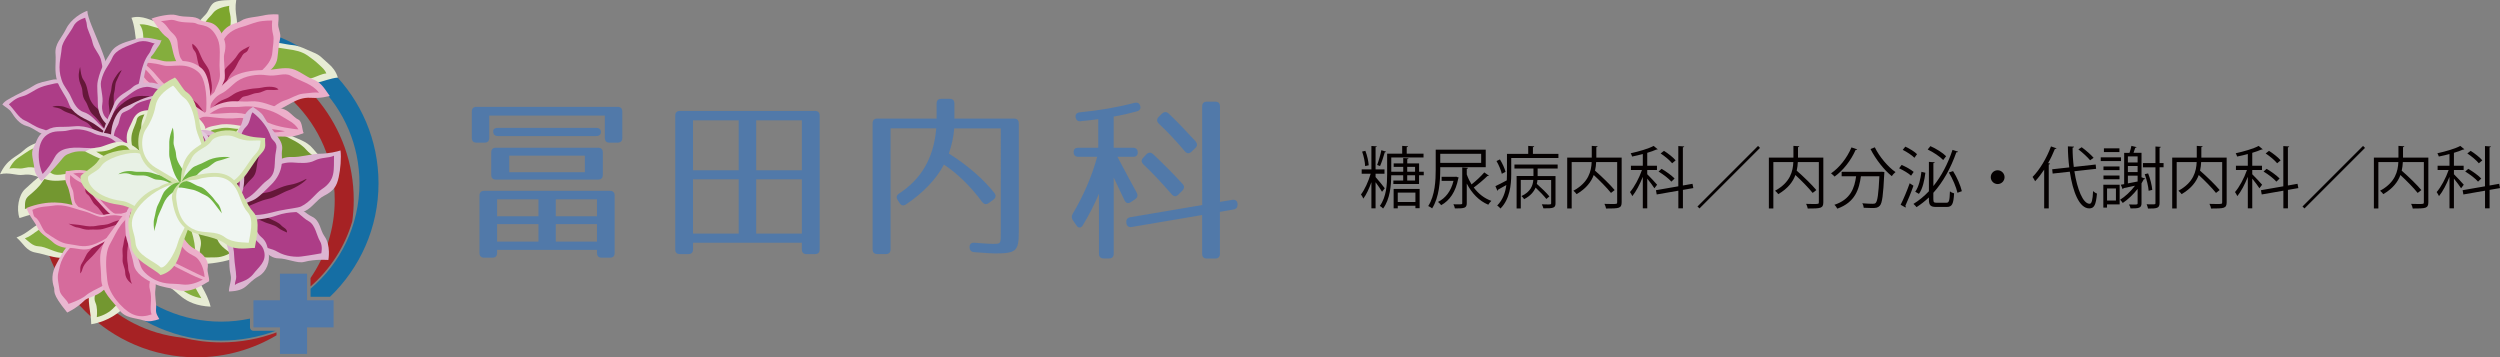 <?xml version="1.0" encoding="UTF-8"?><svg id="_レイヤー_2" xmlns="http://www.w3.org/2000/svg" viewBox="0 0 557.84 79.74"><rect x="0" y="0" width="557.84" height="79.74" fill="#808080" stroke="none"/><defs><style>.cls-1{fill:#ad3d87;}.cls-2{fill:#7da62d;}.cls-3{fill:#739730;}.cls-4{fill:#f0f6f2;}.cls-5{fill:#5179a9;}.cls-6{fill:#a62224;}.cls-7{fill:#040000;}.cls-8{fill:#d66b9c;}.cls-9{fill:#70b340;}.cls-10{fill:#a01e53;}.cls-11{fill:#ecafca;}.cls-12{fill:#84ae3d;}.cls-13{fill:#e2c9dc;}.cls-14{fill:#e9b7d0;}.cls-15{fill:#d2e1ac;}.cls-16{fill:#651739;}.cls-17{fill:#dcb5d1;}.cls-18{fill:#156ea4;}.cls-19{fill:#e8f1e5;}.cls-20{fill:#e7ecd4;}</style></defs><g id="_レイヤー_1-2"><g><g><path class="cls-7" d="M306.94,39.51c.5,.54,1.77,2.1,2.05,2.5l-.61,.79c-.25-.46-.9-1.42-1.44-2.14v5.82h-.93v-5.83c-.51,1.44-1.15,2.82-1.81,3.67-.1-.29-.34-.71-.52-.93,.83-1.04,1.68-2.94,2.17-4.63h-2.01v-.96h2.17v-5.23l1.21,.09c-.01,.09-.09,.17-.28,.19v4.95h1.99v.96h-1.99v.75Zm-2.28-5.86c.4,1.02,.7,2.35,.75,3.23l-.8,.18c-.03-.87-.3-2.2-.67-3.24l.72-.17Zm4.63,.19c-.04,.09-.14,.14-.3,.15-.24,.88-.69,2.25-1.05,3.06-.14-.06-.51-.19-.65-.24,.33-.85,.75-2.31,.94-3.3l1.05,.33Zm7.35,4.48h1.05v.79h-1.05v1.95h-5.73v-.78h2.19v-1.17h-2.67c-.01,2.28-.27,5.34-1.81,7.42-.15-.17-.52-.48-.73-.58,1.48-2.02,1.63-4.89,1.63-7.06v-4.6h3.36v-1.74l1.31,.09c-.02,.1-.09,.18-.3,.21v1.44h3.75v.84h-7.2v3.19h2.67v-1.08h-2.13v-.78h2.13v-1.2l1.19,.07c-.02,.1-.09,.18-.29,.2v.93h2.64v1.86Zm-5.67,8.17v-4.33h5.8v4.29h-.94v-.54h-3.94v.58h-.92Zm4.86-3.51h-3.94v2.1h3.94v-2.1Zm-1.83-5.74v1.08h1.75v-1.08h-1.75Zm1.75,3.04v-1.17h-1.75v1.17h1.75Z"/><path class="cls-7" d="M321.37,37.29v.51c0,2.56-.23,6.22-1.81,8.7-.18-.17-.63-.42-.87-.52,1.53-2.38,1.67-5.75,1.67-8.17v-4.42h11.16v3.92h-10.14Zm3.55,2.13l.58,.21c-.02,.08-.06,.12-.1,.17-.58,3.04-1.94,4.95-3.82,5.98-.15-.21-.5-.57-.71-.72,1.65-.83,2.88-2.34,3.46-4.7h-2.65v-.91h3.07l.17-.03Zm5.58-5.1h-9.13v2.02h9.13v-2.02Zm-3.21,4.6c.27,.78,.63,1.53,1.06,2.23,.99-.76,2.15-1.86,2.85-2.68l1.02,.72c-.04,.08-.18,.1-.33,.09-.78,.77-2.04,1.83-3.04,2.56,1.02,1.37,2.35,2.43,3.93,2.98-.22,.21-.54,.58-.69,.86-2.07-.86-3.7-2.58-4.8-4.72v4.36c0,1.12-.51,1.19-2.65,1.19-.04-.25-.18-.66-.33-.93,.33,.02,.66,.02,.93,.02,1.02,0,1.04-.02,1.04-.27v-7.95l1.3,.08c-.02,.1-.09,.19-.29,.21v1.26Z"/><path class="cls-7" d="M342.04,34.34h5.7v.92h-10.53v3.61c0,2.35-.3,5.56-2.4,7.66-.14-.2-.52-.54-.73-.67,1.29-1.3,1.83-2.97,2.04-4.58-.7,.39-1.36,.78-1.84,1.04,0,.12-.08,.21-.15,.25l-.45-1.04c.67-.3,1.59-.78,2.54-1.29,.03-.48,.04-.94,.04-1.39v-4.52h4.74v-1.77l1.35,.09c-.02,.1-.1,.18-.3,.21v1.47Zm-7.35,1.23c.54,.87,1.08,2.04,1.25,2.77l-.83,.44c-.17-.75-.66-1.95-1.19-2.85l.77-.36Zm3.24,2.04v-.9h9.64v.9h-4.47v1.67h3.99v6.07c0,1.02-.4,1.17-2.7,1.14-.06-.25-.21-.65-.36-.9,.51,.02,.98,.03,1.3,.03,.72,0,.79,0,.79-.27v-5.19h-3.06c-.02,.28-.06,.57-.14,.87,.99,.87,2.21,2.05,2.81,2.8l-.68,.57c-.51-.66-1.48-1.68-2.4-2.54-.4,.93-1.15,1.86-2.56,2.58-.12-.21-.39-.53-.6-.69,2.05-.93,2.55-2.37,2.65-3.6h-2.8v6.36h-.93v-7.24h3.76v-1.67h-4.26Z"/><path class="cls-7" d="M361.85,35.18v9.96c0,.7-.17,1.03-.67,1.21-.51,.17-1.44,.18-2.81,.18-.04-.3-.21-.75-.36-1.04,.55,.02,1.09,.03,1.53,.03,1.25,0,1.31,0,1.31-.39v-8.97h-4.69c-.03,.61-.1,1.26-.25,1.92,1.56,1.36,3.43,3.18,4.38,4.33l-.82,.64c-.83-1.04-2.4-2.67-3.85-4-.55,1.51-1.67,3.01-3.82,4.27-.15-.22-.48-.58-.72-.76,3.42-1.84,3.99-4.38,4.08-6.4h-4.46v10.36h-1v-11.35h5.48v-2.62l1.32,.09c-.02,.1-.09,.18-.3,.21v2.32h5.68Z"/><path class="cls-7" d="M367.55,38.87c.47,.44,1.91,1.98,2.21,2.35l-.6,.79c-.27-.46-1.03-1.44-1.6-2.15v6.63h-.99v-7.03c-.65,1.65-1.52,3.31-2.34,4.3-.12-.27-.36-.67-.52-.9,.96-1.09,2.05-3.12,2.67-4.92h-2.46v-.96h2.65v-2.61c-.78,.21-1.6,.41-2.38,.56-.05-.19-.2-.52-.32-.73,1.85-.41,3.98-1.02,5.12-1.64l.9,.75c-.06,.06-.08,.06-.29,.06-.54,.25-1.26,.5-2.04,.73v2.88h2.17v.96h-2.17v.92Zm10.29,3.1l-2.32,.4v4.12h-1.02v-3.94l-4.83,.84-.17-.95,4.99-.87v-8.98l1.32,.09c-.01,.1-.1,.18-.3,.21v8.5l2.15-.38,.18,.95Zm-7.09-4.3c1.04,.6,2.29,1.5,2.91,2.17l-.72,.69c-.58-.69-1.81-1.62-2.86-2.25l.67-.61Zm.53-4.02c.93,.58,2.07,1.47,2.61,2.13l-.78,.65c-.51-.65-1.62-1.57-2.56-2.19l.74-.58Z"/><path class="cls-7" d="M378.77,46.07l13.51-13.51,.44,.44-13.51,13.51-.44-.43Z"/><path class="cls-7" d="M406.85,35.18v9.96c0,.7-.17,1.03-.67,1.21-.51,.17-1.44,.18-2.81,.18-.04-.3-.21-.75-.36-1.04,.55,.02,1.09,.03,1.53,.03,1.25,0,1.31,0,1.31-.39v-8.97h-4.69c-.03,.61-.1,1.26-.25,1.92,1.56,1.36,3.43,3.18,4.38,4.33l-.82,.64c-.83-1.04-2.4-2.67-3.85-4-.55,1.51-1.67,3.01-3.82,4.27-.15-.22-.48-.58-.72-.76,3.42-1.84,3.99-4.38,4.08-6.4h-4.46v10.36h-1v-11.35h5.48v-2.62l1.32,.09c-.02,.1-.09,.18-.3,.21v2.32h5.68Z"/><path class="cls-7" d="M414.41,33.33c-.06,.1-.16,.15-.36,.13-1.05,2.37-2.79,4.59-4.69,5.94-.18-.19-.54-.54-.79-.72,1.86-1.26,3.58-3.44,4.56-5.79l1.29,.44Zm5.25,5.01l.24-.02,.57,.06c0,.1-.02,.24-.02,.36-.24,4.84-.46,6.58-.99,7.15-.42,.48-.87,.53-1.79,.53-.51,0-1.15-.02-1.8-.06-.02-.3-.15-.72-.33-1,1.02,.09,2,.11,2.35,.11,.31,0,.5-.03,.65-.2,.39-.39,.63-1.95,.82-5.94h-4.12c-.41,2.88-1.25,5.79-5.27,7.23-.13-.25-.4-.65-.65-.86,3.63-1.21,4.48-3.73,4.85-6.37h-3.23v-.99h8.7Zm-1.32-5.47c.99,2.07,2.95,4.39,4.62,5.53-.27,.21-.65,.61-.84,.9-1.68-1.33-3.61-3.79-4.74-6.04l.96-.39Z"/><path class="cls-7" d="M424.31,36.8c.94,.39,2.11,1.05,2.7,1.56l-.58,.84c-.55-.52-1.71-1.21-2.67-1.65l.56-.75Zm-.21,8.89c.6-1.16,1.42-3.1,2.02-4.8l.84,.55c-.54,1.56-1.29,3.36-1.81,4.49,.08,.09,.09,.17,.09,.24,0,.06-.02,.11-.03,.15l-1.11-.63Zm1.04-12.97c.93,.42,2.08,1.12,2.62,1.68-.31,.42-.45,.62-.58,.81-.54-.56-1.68-1.31-2.61-1.77l.57-.72Zm6.27,11.79c0,.61,.12,.73,.75,.73h2.15c.61,0,.72-.45,.79-2.54,.24,.2,.65,.38,.93,.44-.13,2.35-.42,3.04-1.65,3.04h-2.32c-1.29,0-1.65-.36-1.65-1.68v-.45c-.85,.81-1.77,1.53-2.76,2.17-.15-.21-.47-.53-.69-.72,1.26-.78,2.41-1.73,3.45-2.83v-6.55l1.3,.09c-.01,.1-.09,.18-.3,.21v5.1c1.81-2.25,3.24-4.99,4.27-8.08l1.23,.4c-.04,.11-.17,.17-.38,.15-1.25,3.52-2.92,6.58-5.13,9.03v1.49Zm-1.79-5.96c-.19,1.6-.58,3.55-1.44,4.71l-.82-.48c.79-1.08,1.2-2.89,1.38-4.44l.88,.21Zm1.12-5.94c1.27,.55,2.79,1.5,3.51,2.25l-.65,.85c-.71-.76-2.19-1.75-3.46-2.35l.6-.75Zm6.04,10.41c-.27-1.23-1.06-3.12-1.92-4.53l.94-.31c.89,1.4,1.68,3.24,1.96,4.48l-.99,.36Z"/><path class="cls-7" d="M447.29,39.53c0,.85-.69,1.54-1.54,1.54s-1.54-.69-1.54-1.54,.69-1.54,1.54-1.54,1.54,.72,1.54,1.54Z"/><path class="cls-7" d="M456.13,37.85c-.65,.98-1.32,1.86-2.02,2.59-.12-.25-.39-.72-.57-.96,1.56-1.56,3.15-4.19,4.11-6.81l1.23,.42c-.06,.13-.2,.16-.35,.13-.44,1.08-.94,2.15-1.52,3.17l.44,.12c-.03,.1-.1,.18-.3,.2v9.79h-1.02v-8.65Zm11.59-.18l-4.85,.54c.63,4.02,1.91,7.24,3.39,7.26,.48,0,.69-.83,.78-2.83,.23,.21,.58,.46,.87,.55-.23,2.56-.62,3.31-1.73,3.31-2.2-.01-3.66-3.67-4.33-8.19l-3.83,.42-.1-.96,3.81-.42c-.2-1.53-.3-3.12-.31-4.69l1.36,.06c0,.13-.1,.21-.31,.24,0,1.44,.09,2.9,.27,4.29l4.88-.54,.1,.96Zm-3.21-4.81c.94,.69,2.08,1.68,2.65,2.35l-.78,.55c-.54-.66-1.67-1.71-2.62-2.43l.75-.48Z"/><path class="cls-7" d="M473.27,35.1v.84h-4.52v-.84h4.52Zm-.3,6.12v4.39h-2.82v.72h-.82v-5.11h3.64Zm-.03-4.08v.82h-3.58v-.82h3.58Zm-3.58,2.86v-.83h3.58v.83h-3.58Zm3.56-6.9v.83h-3.46v-.83h3.46Zm-.78,8.95h-1.98v2.7h1.98v-2.7Zm5.71-7.95v5.46l.85,.31c-.04,.09-.17,.15-.33,.12-.17,.31-.33,.61-.52,.92v4.44c0,1.07-.57,1.16-2.44,1.16-.06-.25-.21-.65-.35-.89,.39,.02,.75,.02,1.04,.02,.79,0,.88,0,.88-.29v-3.2c-.97,1.25-2.13,2.34-3.31,3.14-.13-.2-.42-.54-.6-.72,1.19-.75,2.37-1.86,3.33-3.13-.99,.21-1.92,.42-2.56,.54-.01,.11-.09,.2-.19,.23l-.42-.99,.75-.13v-6.98h1.19c.18-.49,.34-1.12,.43-1.56l1.16,.28c-.04,.09-.14,.14-.31,.15-.09,.31-.23,.73-.38,1.12h1.8Zm-.87,.8h-2.17v1.35h2.17v-1.35Zm0,3.49v-1.35h-2.17v1.35h2.17Zm-2.17,.81v1.72c.67-.13,1.42-.27,2.17-.42v-1.3h-2.17Zm7.96-2.83v.96h-.89v7.95c0,1.2-.6,1.26-2.58,1.26-.04-.25-.18-.67-.31-.96,.39,.02,.75,.02,1.05,.02,.88,0,.92,0,.92-.3v-7.96h-2.79v-.96h2.79v-3.69l1.21,.08c-.02,.1-.09,.18-.29,.19v3.42h.89Zm-3.45,2.31c.48,1.17,.84,2.68,.93,3.69-.09,.02-.19,.05-.81,.2-.07-1-.44-2.53-.87-3.7l.75-.18Z"/><path class="cls-7" d="M496.85,35.18v9.96c0,.7-.17,1.03-.67,1.21-.51,.17-1.44,.18-2.81,.18-.04-.3-.21-.75-.36-1.04,.55,.02,1.09,.03,1.53,.03,1.25,0,1.31,0,1.31-.39v-8.97h-4.69c-.03,.61-.1,1.26-.25,1.92,1.56,1.36,3.43,3.18,4.38,4.33l-.82,.64c-.83-1.04-2.4-2.67-3.85-4-.55,1.51-1.67,3.01-3.82,4.27-.15-.22-.48-.58-.72-.76,3.42-1.84,3.99-4.38,4.08-6.4h-4.46v10.36h-1v-11.35h5.48v-2.62l1.32,.09c-.02,.1-.09,.18-.3,.21v2.32h5.68Z"/><path class="cls-7" d="M502.55,38.87c.47,.44,1.91,1.98,2.21,2.35l-.6,.79c-.27-.46-1.03-1.44-1.6-2.15v6.63h-.99v-7.03c-.65,1.65-1.52,3.31-2.34,4.3-.12-.27-.36-.67-.52-.9,.96-1.09,2.05-3.12,2.67-4.92h-2.46v-.96h2.65v-2.61c-.78,.21-1.6,.41-2.38,.56-.05-.19-.2-.52-.32-.73,1.85-.41,3.98-1.02,5.12-1.64l.9,.75c-.06,.06-.08,.06-.29,.06-.54,.25-1.26,.5-2.04,.73v2.88h2.17v.96h-2.17v.92Zm10.29,3.1l-2.32,.4v4.12h-1.02v-3.94l-4.83,.84-.17-.95,4.99-.87v-8.98l1.32,.09c-.01,.1-.1,.18-.3,.21v8.5l2.15-.38,.18,.95Zm-7.09-4.3c1.04,.6,2.29,1.5,2.91,2.17l-.72,.69c-.58-.69-1.81-1.62-2.86-2.25l.67-.61Zm.53-4.02c.93,.58,2.07,1.47,2.61,2.13l-.78,.65c-.51-.65-1.62-1.57-2.56-2.19l.74-.58Z"/><path class="cls-7" d="M513.77,46.07l13.51-13.51,.44,.44-13.51,13.51-.44-.43Z"/><path class="cls-7" d="M541.85,35.18v9.96c0,.7-.17,1.03-.67,1.21-.51,.17-1.44,.18-2.81,.18-.04-.3-.21-.75-.36-1.04,.55,.02,1.09,.03,1.53,.03,1.25,0,1.31,0,1.31-.39v-8.97h-4.69c-.03,.61-.1,1.26-.25,1.92,1.56,1.36,3.43,3.18,4.38,4.33l-.82,.64c-.83-1.04-2.4-2.67-3.85-4-.55,1.51-1.67,3.01-3.82,4.27-.15-.22-.48-.58-.72-.76,3.42-1.84,3.99-4.38,4.08-6.4h-4.46v10.36h-1v-11.35h5.48v-2.62l1.32,.09c-.02,.1-.09,.18-.3,.21v2.32h5.68Z"/><path class="cls-7" d="M547.55,38.87c.47,.44,1.91,1.98,2.21,2.35l-.6,.79c-.27-.46-1.03-1.44-1.6-2.15v6.63h-.99v-7.03c-.65,1.65-1.52,3.31-2.34,4.3-.12-.27-.36-.67-.52-.9,.96-1.09,2.05-3.12,2.67-4.92h-2.46v-.96h2.65v-2.61c-.78,.21-1.6,.41-2.38,.56-.05-.19-.2-.52-.32-.73,1.85-.41,3.98-1.02,5.12-1.64l.9,.75c-.06,.06-.08,.06-.29,.06-.54,.25-1.26,.5-2.04,.73v2.88h2.17v.96h-2.17v.92Zm10.29,3.1l-2.32,.4v4.12h-1.02v-3.94l-4.83,.84-.17-.95,4.99-.87v-8.98l1.32,.09c-.01,.1-.1,.18-.3,.21v8.5l2.15-.38,.18,.95Zm-7.09-4.3c1.04,.6,2.29,1.5,2.91,2.17l-.72,.69c-.58-.69-1.81-1.62-2.86-2.25l.67-.61Zm.53-4.02c.93,.58,2.07,1.47,2.61,2.13l-.78,.65c-.51-.65-1.62-1.57-2.56-2.19l.74-.58Z"/></g><g><g><polygon class="cls-5" points="74.44 67 68.52 67 68.52 61.07 62.47 61.07 62.47 67 56.55 67 56.55 73.05 62.47 73.05 62.47 78.97 68.52 78.97 68.52 73.05 74.44 73.05 74.44 67"/><path class="cls-18" d="M56.55,73.82c-.43,0-.77-.35-.77-.77v-1.96c-2.08,.44-4.24,.68-6.45,.68-17.03,0-30.88-13.85-30.88-30.88s13.85-30.88,30.88-30.88,30.88,13.85,30.88,30.88c0,9.42-4.24,17.86-10.91,23.53v1.81h4.33c6.67-6.4,10.83-15.39,10.83-25.34,0-19.37-15.76-35.12-35.12-35.12S14.2,21.52,14.2,40.88s15.76,35.12,35.12,35.12c4.29,0,8.4-.77,12.2-2.19h-4.98Z"/><path class="cls-6" d="M61.7,74.17c-3.85,1.44-8.02,2.23-12.37,2.23-2.96,0-5.83-.37-8.58-1.05-15.59-1.55-27.81-14.74-27.81-30.73,0-2.98,.42-5.85,1.21-8.58,1.14-8.34,5.19-15.76,11.09-21.22-9.93,6.21-16.54,17.24-16.54,29.79,0,19.37,15.76,35.12,35.12,35.12,6.53,0,12.64-1.79,17.88-4.91v-.67Z"/><path class="cls-6" d="M52.33,10.54c-.99-.1-1.99-.15-3.01-.15-6.87,0-13.21,2.28-18.31,6.13,3.9-1.78,8.24-2.78,12.8-2.78,17.03,0,30.88,13.85,30.88,30.88,0,6.46-2,12.46-5.4,17.42v1.87c4.38-3.8,7.66-8.82,9.32-14.53,.21-1.56,.32-3.15,.32-4.76,0-16.43-11.34-30.26-26.6-34.08Z"/></g><g><g><path class="cls-20" d="M44.05,19.72c-.17-1.39-.79-2.55-.6-4.78,.15-1.77-.05-3.44,.2-5.08,.21-1.37-1.16-2.29,.02-4.1,.58-.88,1.6-1.86,2.32-2.66,.6-.67,.94-2.08,1.87-2.57C48.88-.01,51.15,0,52.71,0c-.52,3.11,.61,4.44,0,6.63-.74,2.69-.92,3.76-1.3,4.97-.24,.76-1.03,1.61-1.39,2.4-1.73,3.77-3.31,1.87-5.97,5.72Z"/><path class="cls-2" d="M44.46,18.67c-.32-2.08-.24-3.55,.05-5.23,.23-1.31,.08-2.48,.12-3.59,.05-1.69,.56-2.92,.79-3.82,.44-1.67,1.42-2.17,2.1-3.1s2.08-1.37,3.64-1.64c-.15,.91,.19,1.66,.28,2.47,.3,2.59-.79,3.9-.6,6.39,.11,1.42-1.15,2.63-1.8,3.51-2.19,2.99-2.2,1.56-4.58,5.01Z"/><path class="cls-20" d="M42.06,22.04c-.36-1.74-.69-3.93-.89-5.92-.16-1.68-.93-3.2-1.06-4.15-.32-2.23,0-3.37-1.04-4.21-1.54-1.24-2.1-2.4-3.63-2.72s-3.65-1.77-6.11-1.08c.7,1.71,.9,4.08,1.05,5.57,.1,.97,1.18,1.56,1.94,2.65,.53,.76,.36,2.08,.9,3.19,.46,.95,1.3,1.35,1.89,1.96,1.53,1.61,2.48,2.03,4.27,2.69,.95,.35,1.61,1.04,2.68,2.03Z"/><path class="cls-12" d="M40.57,19.43c-.33-1.46-.44-2.47-.63-5.22-.07-.99-.9-1.67-.9-2.61,0-1.06,.01-2.82-.63-3.3-1.55-1.15-1.41-1.6-3.89-2.25-1.1-.29-1.91-.69-3.37-.62,1.11,1.53,.62,2.9,1.05,4.32,.39,1.3,1.35,2.16,1.44,3.54,.08,1.27,.69,2.09,1.73,2.95,1.23,1.03,2.09,1.92,3.28,2.36,.51,.19,1.12,.68,1.91,.83Z"/><path class="cls-20" d="M75.39,17.31c-.4-1.36-1.24-2.38-1.99-3.01-1.85-1.6-1.9-1.96-3.6-2.65-1.36-.55-3-1.47-4.47-1.58-1.67-.12-3.74-.88-5.34-.45-1.99,.54-3.87,.31-5.69,1.46-1.53,.97-3.01,1.48-4.35,2.72,1.84,.38,3.35,.73,4.29,1.74s2,1.91,3.57,2.12c1.33,.18,2.43,1.24,4.17,1.63,2.55,.57,3.55,.85,4.95-.07,.93-.61,1.83-.33,3.92-.78,.97-.21,3.09-1.02,4.53-1.13Z"/><path class="cls-12" d="M72.82,16.4c-.33-.87-.95-1.33-1.63-1.98s-1.67-1.43-2.51-2c-1.41-.96-2.71-1.21-4.67-1.48-1.85-.25-3.38-.74-5.67-.15-1.15,.3-2.46,.3-3.45,.99-1.29,.9-2.09,.75-3.21,1.78,1.6,.33,2.82,.75,3.63,1.6,.69,.72,1.32,1.61,2.54,1.76,1.63,.21,2.52,1.09,4.3,1.51,1.35,.32,2.24,.6,3.83-.21,.74-.38,2.29-.38,3.63-.8s2.05-.91,3.22-1.04Z"/></g><g><path class="cls-20" d="M27.81,50.9c.16,2.12,1.09,2.68,1.09,6.67,0,1.54,.61,3.87,.32,5.19-.42,1.92,.49,3.81-1.22,5.56-1.32,1.35-3.73,3.38-7.64,4.03-.03-1.44-.27-2.77-.44-4.06-.19-1.38-.16-2.87,.5-4.33,1.07-2.36,.02-3.62,1.11-5.3,.85-1.31,2.24-2.18,2.92-3.33,.62-1.06,1.84-1.93,3.36-4.43Z"/><path class="cls-3" d="M27.53,52.91c.08,1.04,.23,2.23,.23,3.28,0,1.6,.32,2.49,.51,3.85,.33,2.32-.26,3.45-.51,5.7-.17,1.51-1.43,1.89-2.28,2.83-.95,1.06-2.35,1.84-3.88,2.2,.09-.93,.12-2.34-.29-3.21-.56-1.18,.15-2.44,.36-3,1.13-2.87-.38-4.8,1.45-6.66,2.6-2.65,2.24-1.42,4.41-4.99Z"/><path class="cls-20" d="M3.69,53c1.5,1.24,2.08,2.97,4.25,3.36,2.34,.42,4.04,1.25,6.13,1.18,2.57-.08,5.98-.71,7.93-2.36,2.06-1.75,5.52-2.8,7.22-6.4-2.1,.17-4.1,.59-5.4-.21-2.32-1.44-4.05-1.42-7.8-1.18-3.18,.2-3.48,1.34-6.22,2.12-2.28,.65-3.3,2.44-6.1,3.48Z"/><path class="cls-12" d="M5.54,53.18c.85,.7,1.77,1.73,2.99,1.77,1.86,.05,3.77,1.6,6.14,1.57,2.16-.03,4.36-.8,6.47-2.1,2.39-1.48,5.1-2.33,6.61-4.83-4.67,.38-6.09-2.07-11.7-1.71-3.18,.2-3.34,2.08-6.49,3.01-1.49,.44-2.08,1.57-4.03,2.3Z"/></g><g><path class="cls-20" d="M47.14,29.28c1.66-.37,3.33-.89,4.95-1,1.78-.12,3.51,.13,5.2,.11,2.25-.03,4.68,.17,6.92,1.48,1.98,1.16,4.13,1.46,5.66,3.34,.99,1.21,2.11,2.34,3.18,3.3,1.4,1.24,1.75,2.16,2.34,3.37-1.69,.58-2.83-.22-4.52-.04s-3.79-.09-5.64,.07c-2.59,.22-5.01-.48-7.75-1.86-5.11-2.58-3.78-5.72-10.35-8.77Z"/><path class="cls-3" d="M48.63,29.8c1.47-.33,2.52-.61,3.94-.71,1.75-.12,3.14,.26,5.15,.12,1.8-.13,3.92-.01,5.74,1.05,1.21,.7,3.48,1.49,5.01,3.29,.85,.99,2.1,1.38,2.77,2.68s2.14,1.37,2.66,3.05c-4.63-.86-6.56-.02-10.24-.59-1.98-.31-3.55,.08-5.77-1.05-4.57-2.31-3.38-5.12-9.26-7.84Z"/><path class="cls-20" d="M62.9,51.41c-.9-1.16-1.93-2.03-2.76-2.96-1.39-1.55-3.09-2.27-4.5-3.66-1.16-1.14-3.81-1.46-4.83-3.1-.54-.87-.64-2.55-1.03-3.62-.64-1.74-1.14-2.91-1.17-4.23-.06-2.58-1.46-3.29-.86-5.2,1.33,.04,2.76,.68,4.4,.92,2.07,.3,3.41,1.67,5.5,2.62,1.91,.87,3.19,3.05,4.71,4.22,1.09,.84,1.19,2.62,1.71,3.98,.66,1.73,.5,3.47,.68,5.23s-.85,4.21-1.85,5.8Z"/><path class="cls-12" d="M62.68,49.52c-1.71-2.19-3.79-2.71-5.44-5.25-.87-1.34-2.41-1.39-3.68-1.99-2.32-1.1-2.06-1.97-2.62-3.47-1.06-2.88-1.26-4.6-1.58-6.18-.25-1.22-.76-2.03-.73-2.82,2.34,.08,5.18,1.21,7.98,3.03,1.13,.74,2.07,2.01,3.24,2.72,1.33,.82,2.15,2.5,2.89,3.92,.98,1.88,.8,4.42,.85,6.4,.03,1.17-.42,2.38-.9,3.64Z"/></g><g><path class="cls-20" d="M4.34,48.66c4.5-1.47,7.41-1.93,10.25-1.72,1.98,.15,4.03-.17,5.94-1.55,1.2-.87,2.2-2.4,3.18-2.93,3.27-1.75,3.33-3.63,4.86-4.44-4.22-2.64-12.46-4.33-19.04,.79-1.79,1.39-2.12,1.69-3.98,3.42-1.39,1.29-1.93,4.38-1.2,6.42Z"/><path class="cls-3" d="M5.56,46.63c6.83-2.24,9.86,1.2,14.01-1.8,1.48-1.07,1.57-1.93,3.47-2.83,2.2-1.04,3.05-2.98,4.25-3.61-4.47-2.8-15.18-2.18-17.9,2.27-.62,1.02-1.83,2.08-2.78,2.87s-1.07,1.24-1.05,3.1Z"/><path class="cls-20" d="M29.99,34.79c-8.73-4.42-20.57-5.13-24.65-1.28-1.7,1.6-3.76,1.9-5.34,5.37,2.06-.53,3.62,.36,5.21,.13,2.93-.41,4.13,1.49,7.73,1.32,1.4-.07,3.67-.33,5.36-.71,5.59-1.25,4.56-3.49,11.68-4.83Z"/><path class="cls-12" d="M28.41,34.86c-8.26-4.18-16.95-4.94-23.07-.51-1.37,.99-2.17,1.19-3.25,3.27,1.61-.31,1.92,.22,3.45-.16,2.08-.52,3.52,.49,5.27,.85,.87,.18,.62,1.06,3.63,.54,2.11-.36,2.4,.44,4.02,.07,5-1.12,3.58-2.85,9.95-4.06Z"/></g><g><path class="cls-20" d="M35.65,41.34c-3.74,6.43,.99,18.54,10,17.59,2.07-.22,5.9-.55,8.69-2.33-1.35-.95-2.48-1.98-4.04-3.07-.97-.68-1.48-3.09-2.67-4.13-1.09-.96-.62-1.71-1.02-2.29-.91-1.31-2.63-1.36-4.39-1.97-1.49-.52-1.63-.11-6.57-3.81Z"/><path class="cls-3" d="M36.47,42.24c-3.46,5.95,2.27,15.7,10.58,15.2,1.06-.06,2.07,.23,4.39-.98-1.87-1.31-3.08-2.33-3.16-4.17s-2.86-2.88-2.89-4.89c-.01-1-3.17-1.52-4.4-2.09-2.67-1.25-3.01-1.16-4.51-3.06Z"/><path class="cls-20" d="M33.66,39.43c-.57,1.57-.92,3.16-1.46,4.63-1.08,2.9-2.23,5.89-1.61,8.18,.95,3.49,.29,5.08,1.93,7.04,1.31,1.57,1.49,3.38,4.7,4.54,2.55,.92,3.37,4.27,9.77,4.61-.8-3.49-3.09-5.41-2.72-7.37,.26-1.34,.05-4.21,.48-5.99,.51-2.11-1.17-3.67-1.88-5.81s-2.54-3.52-3.96-4.14c-2.73-1.19-4.57-3.1-5.26-5.69Z"/><path class="cls-12" d="M33.81,41.92c-.96,2.62-2.46,6.65-1.9,8.87,.75,2.98,.06,4.13,.9,6.32,.77,1.99,2.1,4.39,4.32,5.27,2.39,.95,4.03,3.56,7.8,4.16-1.37-2.32-2.25-3.61-1.85-5.83,.45-2.51,1-5.05-.44-9.42-.51-1.53-2.2-3.97-3.3-4.81-2.67-2.07-5.46-1.45-5.54-4.55Z"/></g><g><g><path class="cls-11" d="M62.12,3.23s-1.67-.19-3.45,.24c-1.33,.32-3.79,.4-4.81,1.13-1.4,.99-4.19,.3-5.88,6.1-1.4,4.82-2.24,4.21-2.06,6.18s-1.41,6.36-.24,9.88c4.39-4.27,11.48-9.4,13.66-10.49,1.6-.79,2.39-2.12,2.55-3.26,.23-1.66,.24-2.9,.57-4.18,.38-1.46-.55-2.46-.37-3.75,.13-.94,.04-1.84,.04-1.84Z"/><path class="cls-8" d="M60.74,4.59s-1.84-.07-3.37,.32c-1.03,.27-2.45,.86-3.38,1.1-1.89,.48-3.73,1.69-4.27,3.36-.3,.93-.92,.57-1.1,1.8-.67,4.44-2,3.76-1.85,5.52s-1.27,5.69-.22,8.84c3.93-3.82,10.2-8.15,11.76-9.67,1.25-1.23,2.36-2.42,2.47-4.28,.08-1.3,.45-2.73,.15-3.89-.43-1.6-.18-3.09-.18-3.09Z"/><path class="cls-10" d="M55.75,10.3c-.39,.48-.28,1.09-1.01,1.45s-.7,.87-1.19,1.49c-.52,.66-.83,1.81-1.63,2.71-1.19,1.33-1.48,2.94-2.22,4.65-1.66,3.8-3.45,4.69-2.78,2.5,1.12-3.6,2.21-6.76,4.04-8.48,.64-.6,1.55-1.53,2.12-2.47s1.9-1.48,2.68-1.85Z"/></g><g><path class="cls-11" d="M33.79,4.16c1.46-.57,4.38-1.13,5.45-.8,2.28,.71,4.11-.04,5.51,1.13,.98,.81,3.29-.5,5.02,3.65,.5,1.2,.76,2.12,.25,4.01-.23,.85,.4,4.93,.04,5.74-2.69,6.07-3.05,8.9-3.05,8.9,0,0-.89-5.33-2.36-6.84-1.81-1.86-4.62-4-5.73-7.25-.6-1.76-.6-3.63-1.64-4.34-1.61-1.11-2.51-3.14-3.48-4.19Z"/><path class="cls-8" d="M35.9,4.74c1.74-.19,2.32-.49,3.27-.15,1.8,.65,3.96,.25,4.65,.67,.97,.59,3.25-.16,4.8,3.56,.65,1.56,.37,4.07,.36,5.8,0,1.45,.4,2.47-.39,4.16-1.67,3.57-2.03,6.75-2.03,6.75,0,0-.8-4.77-2.11-6.12-1.39-1.42-2.29-4.14-3.97-6.18-.5-.61-.64-2.03-.72-2.46-.25-1.37,.15-2.11-1.38-3.48-.88-.8-1.31-1.99-2.47-2.55Z"/><path class="cls-10" d="M42.94,9.77s.55,.31,1.06,1.03c.44,.63,.72,1.6,1.23,2.56,.39,.72,1.04,1.45,1.38,2.24,.29,.68,.33,1.53,.47,2.21,.35,1.71,.35,3.19-.77,4.3-.5-2.73-1.38-5.64-2.08-8.04-.21-.72-.29-1.55-.49-2.13-.16-.49-.59-.83-.71-1.18-.23-.71-.1-.99-.1-.99Z"/></g><g><path class="cls-11" d="M44.23,29.21c6.27-4.85,14.91-3.91,17.1-4.48,2.75-.71,4.63-3.1,7.95-2.91,2.69,.16,3.48-.32,4.32-.38-1.02-1.34-1.78-3.01-3.7-3.71-1.71-.63-3.08-1.96-4.8-2.38s-3.77,.23-5.63,.26c-2.53,.04-4.92,.22-7.15,1.3-1.63,.8-2.89,2.45-4.38,3.6-2.35,1.81-3.4,5.07-3.7,8.7Z"/><path class="cls-8" d="M45.78,28.48c5.61-4.34,13.19-3.35,14.92-4.41,.54-.33,1.65-1.32,2.96-1.71,1.23-.36,2.59-1.32,3.94-1.46,1.81-.19,2.7-.34,3.59-.22-1.56-2.04-4.18-2.54-6.32-3.78-1.41-.81-3.1,.25-5.37-.11-2.12-.34-4.91,.17-6.54,1.31-1.3,.91-2.11,2.07-3.65,2.82-2.3,1.11-3.24,3.97-3.54,7.57Z"/><path class="cls-10" d="M62.15,19.99c-.47-.73-2.29-.76-3.74-.44-.9,.2-1.65,.12-2.76,.33-.96,.18-1.9,.32-2.94,.8-.76,.35-1.36,1.02-2.61,1.45-1.89,.66-3.2,2.28-4.59,4.53,4.61-4.55,5.12-3.24,7.37-3.84,.4-.11,.97-1.19,1.5-1.27,1.37-.22,2.06-.71,2.8-.77,1.49-.11,1.73-.77,2.8-.72,.79,.04,1.56,.04,2.18-.07Z"/></g><g><path class="cls-11" d="M45.01,15.27c-3.19-2.79-6.51-1.08-8.82-1.71-5.06-1.38-6.56-.16-6.56-.16,2.47,2.24,5.05,4.36,6.56,6.34,.97,1.28,3,3.16,5.7,6.05,2.92,3.12,3.05,6.29,2.7,7.87,2.55-2.87,3.61-15.59,.42-18.39Z"/><path class="cls-8" d="M44.3,16.12c-2.85-2.5-5.83-.97-7.89-1.53-4.52-1.23-5.87-.14-5.87-.14,2.21,2,4.52,3.9,5.86,5.67,.87,1.14,2.68,2.83,5.1,5.41,2.61,2.79,2.73,5.63,2.42,7.04,2.28-2.57,3.23-13.95,.38-16.44Z"/><path class="cls-10" d="M39.06,18.79c.24,.55,.86,1.03,1.35,1.56s.63,1.49,1.09,1.89c1.28,1.11,.72,2.02,1.13,3.05,1.4,3.56,1.62,5.85,1.31,7.27,3.89-3.34,2.47-6.66,.13-9.41-.13-.16-1.53-1.27-1.66-1.42-.57-.62-.5-.99-.99-1.41-.63-.55-1.59-1.46-2.35-1.53Z"/><path class="cls-11" d="M35.47,17.5c-3.51-4.32-4.32-3.53-5.82-4.14,.19,3.73,3.31,6.07,3.64,6.52,1.01,1.43,2.47,3.96,7.39,5.11,2.83,.66,3.04,7.27,2.69,8.85,1.3-1.47,5.59-6.58,1.79-9.07-5.93-3.88-8.2-5.44-9.68-7.27Z"/><path class="cls-8" d="M35.21,18.68c-3.14-3.87-2.68-3.17-4.03-3.72-.16,.35,.82,2.91,2.72,3.83,.54,.26,.51,1.78,2.2,2.56,1.24,.57,2.26,2.13,4.36,3.07,2.38,1.06,2.66,6.93,2.35,8.34,1.16-1.31,4.48-5.37,1.08-7.59-.93-.61-3.29-2.29-4.36-2.63-2.26-.73-3.23-2.51-4.32-3.85Z"/></g><g><path class="cls-11" d="M41.98,32.9c5.24-3.25,10.31-6.21,14.47-5.03,6.08,1.73,7.91,2.57,11.29,1.81-.33-.67-.29-2.58-1.16-2.99-1.23-.58-1.99-2.08-3.7-2.47-2.27-.52-4.48-1.83-7.02-1.6-1.73,.16-3.45-.21-5.08,.09-4.41,.81-7.82,3.89-8.81,10.19Z"/><path class="cls-8" d="M43.35,32.36c4.69-2.9,9.22-5.56,12.95-4.5,5.44,1.55,7.28,1.72,10.3,1.04-.34-.69-1.14-1.48-2.23-2.06-1.33-.71-2.54-1.79-5.04-2.44-1.56-.4-3.25-.82-5.19-.61-2.4,.26-3.93-.2-5.5,.52-2.75,1.26-4.55,3.36-5.28,8.04Z"/><path class="cls-11" d="M42,32.8c5.24-3.25,6.44-4,11.3-3.47,2.9,.32,5.05,1.59,7.73,1.23,2.42-.33,3.67,.45,6.71-.87-.19-.2-.69-.71-1.15-.78-1.82-.26-4.36-.51-6.83-1.56-2.47-1.06-4.79-2.34-8.33-2.17-2.17,.11-3.86,.35-5.76,.1-2.85-.38-4.75,3.12-3.68,7.51Z"/><path class="cls-8" d="M43.35,32.36c4.69-2.9,7.02-5.08,11.19-3.76,5.22,1.66,9.04,.67,9.04,.67,0,0-2.08-.39-3.82-.61-1.95-.25-4.4-2.53-6.32-2.34-4.65,.46-7.28-.69-8.47-.11-1.75,.86-2.69,1.71-1.62,6.14Z"/></g><g><path class="cls-20" d="M42.63,34.25c2.3-2.08,2.45-3.11,3.14-5.11,.41-1.19-1.51-2.72-2.14-3.51-1.16-1.46-2.56-1.41-4.58-1.7-.22,.68,.56,1.13,.87,1.72,.58,1.09,.47,2.41,1.13,3.65,.8,1.52-.11,3.71,1.58,4.96Z"/><path class="cls-3" d="M42.64,33.72c2.77-3.79,2.17-6.17,.52-6.94-1-.46-1.18-1.39-2.1-1.62,.29,3.1,.84,2.4,1.27,4.04,.33,1.28-.04,2.48,.31,4.52Z"/><path class="cls-20" d="M41.27,36.84c-.76-5.7,2.64-5.14,3.92-7.39,.73-1.28,2.4-1.28,3.56-1.57,2.25-.56,5.16,.39,6.5,.33-.44,.53-1.42,1.2-2.38,2.54s-3.02,1.59-3.98,1.82c-1.04,.25-2.98,.96-3.59,1.62-.99,1.06-2,1.95-4.04,2.65Z"/><path class="cls-12" d="M41.98,35.69c0-3.21,2.45-3.59,4.81-6.3,.48-.55,1.35-.52,2-.68,2.02-.5,3.25,.09,4.45,.04-1.58,2.14-3.17,2.41-4.82,2.8-2.72,.65-2.96,1.73-6.43,4.14Z"/></g></g><g><g><path class="cls-17" d="M48,45.73c5.77-2.08,14.17-.21,16.84,.16,2.35,.32,3.36,1.79,4.76,2.44,1.87,.86,1.82,3.05,2.77,4.34,1.52,2.07,.9,5.34,.9,5.34,0,0-2.93-.25-5.43,.44-1.42,.39-3.92-.8-5.62-.79-1.38,0-2.51-.86-3.12-1.7-1.46-2.03-5.22-2.03-6.11-3.57s-10.34-5.6-10.09-7.16"/><path class="cls-1" d="M49.07,46.33c5.16-1.86,12.71-.37,15.07,.14s3.26,2.1,4.69,2.86c1.57,.84,1.8,3.23,2.56,4.46,.69,1.12,.3,2.73,.3,2.73,0,0-2.51,.47-4.5,.72-1.07,.14-3.43,.03-5.25-1.05-1.47-.87-2.46-.6-3.15-1.55-1.31-1.82-4.44-.98-5.24-2.36s-9.25-5.01-9.03-6.41"/><path class="cls-16" d="M64.03,51.87c.12-.83-.84-1.06-1.33-1.63s-1.64-1.03-2.44-1.42c-.86-.42-1.38-.75-2.54-.98-2.15-.43-6.15-1.22-6.95-1s-1.45,2.04,1.02,1.89,5.05-.29,6.96,.7c1.04,.54,2.41,.67,3.26,1.36,.75,.61,1.55,.83,2.01,1.09Z"/></g><g><path class="cls-17" d="M75.99,33.57c-.77,.25-2.58,.73-4.86,.74-1.55,.01-4.16,.81-5.93,.72-3.29-.18-5.3,2.45-6.84,4.86-1.45,2.27-6.73,3.91-9.07,5.23-1.49,.84-10.65-.06-4.79,1.71,4.27,1.29,6.81,1.16,9.84,1.98,2.11,.57,5.55-.07,7.38-.72,3.04-1.08,5.48-.59,6.35-1,1.68-.8,2.69-2.63,4.21-3.39,2.18-1.09,2.86-2.14,3.3-4.18,.38-1.73,.61-4.27,.4-5.96Z"/><path class="cls-1" d="M74.53,34.74c-1.19,.59-2.82,.31-4.3,1.08s-3.37,.53-4.88,.44c-3.08-.18-5.44,1.56-6.87,3.79-1.3,2.03-6.02,3.5-8.11,4.67-1.33,.75-9.53-.05-4.28,1.53,3.88,1.17,7.29,1.65,10.18,1.73,2.61,.07,4.36-.63,6.1-.98,2.21-.45,4.12-.61,4.8-.93,2.09-1,3.25-2.95,4.62-3.84,3.22-2.09,2.64-4.42,2.74-7.5Z"/><path class="cls-16" d="M51.75,43.75c.95,.93,4.13-.21,8.04-.85,1.22-.2,2.87-1.34,5.05-1.69,1.87-.3,3.33-1.3,3.59-1.3-.16,.46-2.14,1.89-4.03,2.55-1.41,.49-2.87,1.56-4.68,1.95-3.1,.66-5.31,2.92-9.8,2.09-1.55-.29,1.83-2.75,1.83-2.75Z"/></g><g><path class="cls-17" d="M53.15,36.68c.04-1.65-.66-4.08-.28-6.66,.19-1.28,.95-1.72,1.25-3.1,.36-1.63,1.53-2.6,2.33-3.07,.9,.7,1.88,1.24,2.35,2.08,2.44,4.33,4.58,5.2,4.11,7.79-.21,1.17,.91,4.42-2.65,7.73-.8,.75-2.58,2.75-3.88,3.26-3.23,1.29-4.95,2.35-7.77,1.02,1.75-1.54,4.46-5.72,4.54-9.05Z"/><path class="cls-1" d="M53.41,36.53c.05-1.94-.54-6.29,1.49-8.23,.99-.95,.95-2.66,1.46-3.24,2.06,1.62,3.44,3.56,4.04,5.39,.35,1.06,1.63,1.2,1.23,3.01-.68,3.08,.36,5.1-2.08,6.84-1.17,.83-2.28,2.46-3.77,3.52-2.19,1.56-4.79,2.31-6.44,.8,1.57-1.38,3.99-5.12,4.06-8.1Z"/><path class="cls-16" d="M51.61,43.25c1.71-1.93,1.95-2.68,3.37-4.34,.93-1.09,.67-2.58,1.62-3.85,.76-1.01,.65-3.15,.78-4,.85,.41,.63,1.26,.71,2.15,.09,.97-.46,1.93-.66,2.98-.23,1.18-.11,2.61-1.28,3.68-1.83,1.66-3.19,4.45-6.79,6.72-2.04-.44,2.25-3.33,2.25-3.33Z"/></g><path class="cls-17" d="M44.67,29.03c3.38-.33,4.39,1.75,6.06,2.27,2.37,.74,4.03,2.53,3.82,4.78-.36,3.85,1.19,7.62-4.26,11.25-2.41,1.6-2.56,4.57-2.56,4.57l-2.07-4.95s2.15-4.45,3-6.78c1.29-3.49-3.1-9.08-4-11.13Z"/><path class="cls-1" d="M45.2,30.24c3.5-.3,3.48,1.62,5.26,2.13,2.2,.63,3.29,3.25,3.09,5.12-.38,3.45,1.22,4.26-3.32,9.12-1.76,1.89-2.29,4.09-2.29,4.09l-1.85-4.43s1.92-3.98,2.69-6.06c1.15-3.12-2.77-8.12-3.58-9.96Z"/><path class="cls-16" d="M53,39.73c-.26-1.67-.47-3.03-1.28-3.59-1.3-.89-2.35-1.95-2.35-1.95,0,0,.22,3.65,.38,5.47s-.23,5.29-.97,7.8c2.12-.97,2.99-3.36,4.07-5.22,.5-.87,.28-1.75,.16-2.51Z"/><path class="cls-13" d="M44.67,29.03c2.48,.9,2.17,3.54,3.96,4.21,1.44,.54,1.28,2.75,2.38,3.63,1.69,1.34,1.69,3.59,.88,5.27-1,2.07,.65,3.81-2.42,7.04-1.83,1.57-4.06,1.38-4.87,.32s-1.5-2.75-.12-5.2c1.3-2.31,1.08-4.53,1.18-5.87,.07-1.01,.03-4.12-.71-5.27-.83-1.3-.66-3.02-.26-4.14Z"/><path class="cls-1" d="M45.2,30.24c.67,.56,1.02,2.58,1.74,3.01,2.11,1.25,1.88,2.7,3.09,3.8,.98,.89,1.31,3.36,.84,5.2-.47,1.85-.13,3.82-1.58,5.94-1.64,1.41-3.63,1.23-4.36,.29s-1.34-2.46-.11-4.65c1.16-2.06,1.5-4.27,1.59-5.47,.04-.53,.47-1.58,.36-2.86-.17-1.96-1.62-3.52-1.57-5.26Z"/><path class="cls-17" d="M51.08,65.05c0-1.39,.69-2.4,.38-3.74-.58-2.51-.02-4.29-.67-6.06-.57-1.56,.08-2.85-.22-3.7-4.57-2.85-6.78-4.6-8.06-5.21s-.08-1.48,1.46-1.07c1.8,.48,4.49,1.22,7.73,1.95,1.48,.33,2.7,2.03,4.45,2.94,1,.52,1.14,1.91,2.12,2.7,1.28,1.04,1.39,2.23,1.65,3.5,.4,1.96-.43,4.29-2.21,5.29-2.85,1.6-2.46,3.26-6.63,3.39Z"/><path class="cls-1" d="M52.41,63.6c0-.88,.32-1.09,.3-1.85-.04-1.38-.39-2.98-.44-4.39-.11-3.63-1.24-4.26-1.66-5.43-4.09-2.55-6.07-4.11-7.21-4.66s-.07-1.33,1.31-.96c1.7,.45,5.34,1.14,7.35,2.07,1.48,.69,3.47,2.34,4.21,3.92,.91,1.93,2.31,2.01,2.7,3.93,.45,2.22-1.2,3.29-2.37,4.81-1.46,1.91-3.43,1.83-4.19,2.56Z"/><path class="cls-20" d="M39.09,46.32c-.15-1.13,.49-1.45,.76-2.33,.33-1.05,1.65-2.09,2.71-2.62,.77-.39,1.96-1.39,2.37-2.33,.45-1.03,.84-1.44,1.38-1.96,.19,.31,1.15,.89,1.24,1.72,.06,.53,.33,1.67-.25,2.58-.33,.52-.38,1.71-.54,2.19-.61,1.87-1.87,2.53-4.48,3.63-3.15,1.32-3.19-.87-3.19-.87Z"/><path class="cls-3" d="M39.52,45.94c.49-.95,1.36-1.47,1.67-2.28,.45-1.14,1.59-1.59,2.92-2.31,1.08-.59,1.15-1.82,2.29-3,.57,.21,.71,1.65-.16,3.28-.36,.67-.18,1.91-1.05,2.58-1.1,.84-1.22,1.83-2.82,2.5-2.82,1.18-2.86-.78-2.86-.78Z"/><path class="cls-20" d="M41.72,45.1c.85-.1,2.02,0,3.03,.05,1.54,.08,2.29,1.08,3.86,1.75,.94,.4,1.03,1.66,1.91,2.47,1.06,.97,1.19,3,.81,3.96-.43-.5-2.21-.79-2.9-1.78-.45-.63-2.81-1.01-3.49-1.49-1.15-.8-2.26-1.74-3.66-1.96-1.08-.17-1.55-.88-1.81-1.22-.76-.99,2.26-1.78,2.26-1.78Z"/><path class="cls-2" d="M42.15,45.74c1.09-.13,2.42,.04,3.49,.84,.82,.62,1.75,.61,2.6,1.26,1.1,.84,1.39,2.5,2.37,4.09-.62-.23-1.62-1.71-3.25-2.1-1.19-.28-2.3-1.33-3.48-1.78-1.84-.69-3.55-.81-3.69-1.23-.11-.35,1.95-1.09,1.95-1.09Z"/></g><g><g><path class="cls-17" d="M25.51,31.6c-2.61-5.55-8.24-10.56-10.11-12.52-1.1-1.15-2.42-1.63-3.98-1.23-1.2,.31-2.74,.51-3.85,1.23-1.27,.83-2.89,1.55-4.07,2.19-1.6,.87-2.43,1.22-2.98,2.05,.62,.56,1.52,.95,2.02,1.72,.7,1.07,1.75,2.65,3.41,3.08,2.09,.54,2.99,2.46,6.38,2.13,2.49-.25,5.13,2.26,6.85,1.8s5.14,1.29,6.07,.01"/><path class="cls-1" d="M24.19,30.92c-2.33-4.96-7.19-9.64-9.04-11.2-.86-.73-1.91-1.33-2.89-1.1s-2.18,.45-3.2,.86c-1.45,.58-2.69,1.67-4.05,2.01-1.69,.42-2.54,1.44-3.04,1.79,1.1,.99,2.21,3.06,3.51,3.58,1.05,.42,2.38,1.51,3.86,1.91,1.4,.38,2.26,1.09,3.06,.96,2.21-.36,4.59,2.02,6.13,1.61s4.6,1.16,5.43,.01"/><path class="cls-16" d="M11.7,23.85c.52-.31,1.96-.29,2.84,.06,.46,.18,1.25,.52,2.3,.61,.52,.05,1.65,.54,2.03,.96,.82,.92,1.21,.68,1.91,1.37,1.57,1.53,3.16,1.86,3.57,2.58s.19,1.66-2.05,.62c-1.64-.76-1.99-2.36-3.33-2.92-1.43-.6-1.85-1.26-2.78-1.6s-1.79-.61-2.33-1.01c-.65-.49-1.48-.52-2.15-.66Z"/></g><g><path class="cls-17" d="M19.49,2.41c.09,3.09,5.98,12.39,4.67,17.04-.73,2.6,1.7,7.62,2.71,10.11,.53,1.3,.12,3.33-2.83,.39-1.2-.94-2.44-2.06-3.96-2.84-1.83-.94-3.93-1.82-4.71-3.96-.69-1.88-1.94-3.09-2.6-5.06-.7-2.1-.23-4.28-.38-6.03-.2-2.36,1.32-3.48,2.36-5.62,1.1-2.25,3.57-3.64,4.73-4.03Z"/><path class="cls-1" d="M19.01,3.95c.01,.4,.33,.89,.36,1.54,.05,1.13,.91,2.3,1.32,4.15,.3,1.37,1.68,2.58,1.91,4,.54,3.25,1.49,4.07,1.08,5.55-.65,2.32,1.52,6.82,2.43,9.04,.48,1.16-.08,3.28-2.72,.65-1.47-1.16-2.7-3.23-4.72-3.87-1.28-.41-2.12-1.73-2.75-3.2-.73-1.71-1.64-2.36-2.18-3.99-.93-2.81-.19-4.69,.04-7.12,.14-1.48,2.03-3.63,2.58-4.79,.59-1.25,1.9-1.7,2.65-1.95Z"/><path class="cls-16" d="M25.83,26.56c-1.2,.45-2.98-1.46-4.17-2.4-1.05-.83-1.6-1.81-1.88-2.95s-.4-2.32-1.13-3.34c-.58-.81-.63-1.9-.78-2.93-.23,1.02-.46,1.74-.15,3.13,.17,.76,.6,1.23,.66,2.28,.05,.93,.21,1.6,.74,2.32,.5,.68,.68,2.13,1.74,3.05,1.71,1.48,2.66,3.7,3.23,3.81,1.54,.31,1.73-2.98,1.73-2.98Z"/></g><g><path class="cls-17" d="M27.87,25.84c3.72-4.45,4.03-6.35,4.21-8.13,.22-2.11,1.02-4.42,1.71-5.16,.73-.77,1.03-1.52,1.63-2.3,.51-.65,.36-.96,.65-1.23-.86,0-3.3-1.13-5.82-.3-1.69,.55-4.3,1.01-5.47,2.88-1.04,1.65-2.27,3.35-2.95,6.41-.31,1.39,.04,3.26,0,5.17-.03,1.69,.85,3.65,2.06,4.59,1.21,.94,1.58,2.01,2.79,2.23,1.58,.29,1.17-4.17,1.17-4.17Z"/><path class="cls-1" d="M28.61,26.06c1.54-2.31,.82-4.9,2.09-6.75,.64-.93,.54-4.69,2.54-7.33,.55-.72,.56-1.62,1.28-2.29-.65,0-2.11-1.03-4.15-.18-2.03,.84-4.52,1.5-5.31,3.37-.75,1.76-1.92,2.61-2.51,5.26-.29,1.33,.6,3.34,.27,5.13-.22,1.17,.25,2.52,.86,3.04,1.24,1.07,1.82,2.49,3.22,2.56s1.71-2.81,1.71-2.81Z"/><path class="cls-16" d="M25.16,27.57c.42-1.81-.19-2.54,.16-3.94,.21-.83-.12-2.05,.18-3.03,.2-.66,.14-1.8,.44-2.43,.4-.86,.76-1.71,1.23-2.5-.51,.17-.92,.76-1.27,1.31-.27,.42-.91,1.19-1.04,2.77-.1,1.19-.85,2.27-.53,4.07,.38,2.15-.41,4.46,.29,6.42,1.75,1.14,.54-2.67,.54-2.67Z"/></g><path class="cls-17" d="M41.24,21.27c.3-.45-1.32-1.83-3.07-1.91s-3.64-1.03-4.74-.92c-1,.1-2.76-.1-3.99,1.14-.81,.81-3.27,1.7-3.92,3.48-.56,1.52-1.09,2.24-1.93,4.6-2.99,8.38-.89,7.38-.89,7.38l4.97-2.04s1.63-4.67,2.67-6.92c1.56-3.38,8.82-3.99,10.91-4.81Z"/><path class="cls-1" d="M39.91,21.42c.23-.35-.72-1.26-2.15-1.23-2.3,.05-3.92-.89-5.05-.81-2.19,.16-3.34,1.41-5.34,2.82-1.3,.92-2.09,2.91-2.96,5.36-2.67,7.5-.8,6.6-.8,6.6l4.44-1.82s1.46-4.17,2.39-6.19c1.4-3.02,7.6-4,9.47-4.73Z"/><path class="cls-16" d="M22.13,32.02c1.07-2.8,2.01-4.12,3.15-6.66,.55-1.23,2.89-3.1,4.23-3.59s2.85-.42,4.76-.17c-2.09,.61-2.67,1.27-4.07,2.45s-4.27,5.18-4.89,7.23-3.18,.73-3.18,.73Z"/><path class="cls-17" d="M41.24,21.27c-8.09-.94-10.3,1.38-13.31,2.6-1.87,.76-2.77,3.38-3,4.76-.63,3.73,.38,7.22,1.91,7.22,1.33,0,4.51-2.34,4.67-5.15,.1-1.64,.9-2.9,1.22-4.04,.27-.97,1.88-1.87,2.56-1.99,3.03-.54,5.96-1.44,5.96-3.4Z"/><path class="cls-1" d="M40.1,22.06c-2.59-.26-4.74-.53-6.56,.05-.97,.31-2.73,.61-3.62,1.52-1.27,1.29-2.52,1.2-2.84,1.89-.59,1.27-.33,1.68-.96,2.7-1.74,2.78-.15,6.84,1.35,6.83,1.19,0,3.2-2.74,3.35-5.25s1.62-4.72,2.69-5.27c.69-.36,2.99-.98,4.32-1.47,.91-.33,2.13-.71,2.27-1Z"/><path class="cls-17" d="M9.24,40.46c1.35-1.39,2.65-2.64,3.96-4.21s1.24-1.64,2.8-2.18c1.97-.68,3.74,.01,5.81-.25s4.79-.16,6.45,.64c1.21,.58,1.94,.55,2.16,.62,0,0,.72-.14-.43-1.25-1.78-1.72-3.77-3.8-6.62-4.16-1.63-.21-3.77-1.78-6.75-1.49-3.92,.38-4.39-.42-7.15,1.44-1.13,.77-1.35,2.13-2.02,3.35s.05,2.86,.22,4.68c.11,1.26,1.05,2.24,1.58,2.8Z"/><path class="cls-1" d="M9.52,38.82c1.24-1.28,2.04-2.54,2.7-3.76,1.07-1.96,3.33-2.29,6.55-2.06,2.47,.17,5.04-.07,6.74,.11,1.86,.19,3.68,1.07,3.35,.74-.79-.76-2.18-1.4-3.54-2.56-1.24-1.05-2.99-.84-4.27-1.46-2.35-1.14-4.26-1.14-5.85-.73s-3.05-.17-4.7,.97c-2.69,1.86-1.94,6.94-.98,8.74Z"/><g><path class="cls-20" d="M33.11,37.4c1.21-.16,1.6-3.06,1.1-3.79-.92-1.34-.63-2.84-1.23-3.68s-.99-1.73-.48-2.54c.68-1.08,.5-1.89,1-2.86-.76,.18-2.93-.21-3.99,2.54-.33,.85-1.05,1.87-1.2,3.07-.2,1.59,.36,3.48,1.94,5.62,1.77,2.39,2.87,1.64,2.87,1.64Z"/><path class="cls-3" d="M32.93,36.76c1.6-2.35-.51-4.98-.95-6.11-.67-1.72-.63-3.38,.25-5.12-.44,.1-1.52,.24-1.7,1.13-.45,2.22-2.4,3.37-.17,8.63,1.2,2.81,2.57,1.47,2.57,1.47Z"/><path class="cls-20" d="M31.96,34.61c-1.29-1.64-3.01-2.92-5.32-2.96-1.47-.03-3.64,1.09-4.51,1.2-2.4,.29-3.1,.96-3.1,.96,0,0,3.88,2.12,5.34,2.16,.54,.01,1.59,.06,2.6,.6,1.88,1,4.2,1.13,5.42,.62,1.15-.49-.44-2.57-.44-2.57Z"/><path class="cls-2" d="M31.29,34.95c-.67-.85-2.16-1.11-2.59-1.78-.82-1.28-2.32-.66-3.48-.07-1.79,.91-3.74,.73-3.74,.73,0,0,1.99,1.45,3.3,1.38s2.32-.09,3.27,.64c1.09,.82,2.82,.74,3.41,.66,1.11-.15-.18-1.56-.18-1.56Z"/></g></g><g><g><path class="cls-11" d="M19.14,49.69c-3.9-2.95-2.91-5.75-4.2-8.44-.68-1.41-.3-2.55-.25-3.04,2.24-.36,4.37,.9,5.67,1.84,1.29,.94,2.57,2.71,6.19,4.98,2.65,1.66,6.28,1.27,7.67,.43-1.9,3.34-11.69,6.78-15.07,4.23Z"/><path class="cls-8" d="M19.7,49.12c-.99-.79-1.6-2.28-2.64-3.47-.87-1-.34-2.43-.99-3.59-.72-1.27-.4-2.73-.36-3.21,2-.32,3.91,.8,5.07,1.64s2.3,2.43,5.54,4.45c2.37,1.48,5.62,1.14,6.86,.39-1.7,2.99-10.52,6.14-13.48,3.78Z"/><path class="cls-10" d="M23.91,48.79c-1.15-1.02-1.59-2.24-2.63-3.03-.7-.54-1.07-1.87-1.65-2.29-1.28-.93-.12-2.27-.12-2.27,0,0,9.32,6.43,10.56,5.68-.82,1.34-3.33,4.44-6.16,1.91Z"/><path class="cls-11" d="M23.69,46.94c-.24-.26-1.84-1.96-2.48-2.71-1.31-1.52-1.33-2.58-3.61-3.74-1.56-.8-2.08-1.77-2.93-2.19,6.5-1.52,8.1,1.98,14.14,4.93,2.62,1.28,4.26,1.87,5.65,1.03-.97,1.7-1.81,3.79-4.95,4.68-1.97,.11-3.93,.05-5.81-2.01Z"/><path class="cls-8" d="M24.03,46.38c-.6-.66-2.11-1.97-2.69-3.63-.48-1.38-1.75-1.47-2.69-2.29-.78-.68-1.69-1.43-2.32-1.74,3.66-.69,4.61,1.13,7.46,2.45,1.23,.57,2.33,1.76,4.05,2.6,2.34,1.14,4.33,1.16,5.57,.41-.87,1.52-1.62,3.39-4.43,4.19-1.76,.1-3.27-.15-4.95-1.99Z"/></g><g><path class="cls-14" d="M14.99,69.73c-3.69-4.52-2.64-4.67-2.95-5.61-.44-1.36-.67-3.1,.65-5.41,.81-1.42,1.41-2.89,2.79-4.25,1.79-1.76,3.6-3.52,5.52-3.98s5.57-3.38,9.28-3.4c-2.64,5.53-2.07,11.87-3.36,13.94-.85,1.36-2.28,2.29-3.73,3.64-1.63,1.53-3.65,1.68-4.36,2.4-1.78,1.77-3.84,2.68-3.84,2.68Z"/><path class="cls-8" d="M15.29,67.81c-.45-1.09-1.84-1.87-2-3.09-.18-1.36-.58-2.65-.28-3.89,.34-1.38,.36-1.94,1.05-3.29,.47-.92,1.14-1.84,2.03-2.71,1.6-1.57,3.22-3.15,4.94-3.56s4.98-3.02,8.3-3.04c-2.36,4.94-1.81,10.64-3.01,12.47-2.14,3.28-5.1,3.49-7.2,5.26-1.12,.95-3.84,1.86-3.84,1.86Z"/><path class="cls-10" d="M17.88,61.02c.82-.76,.06-1.36,2.1-3.23,.7-.64,1.55-1.62,2.52-2.8,.71-.87,2.14-1.53,3.17-2.2,3.46-2.28,3.55-4.39,1.48-3.43-1.48,.69-4.58,3.72-7.44,6.87-.56,.62-.9,1.73-1.4,2.45-.58,.84-.32,1.48-.43,2.34Z"/></g><g><path class="cls-11" d="M5.92,46.4c.59,1.86,1.84,3.04,2.49,4.48,.6,1.33,2.33,2.15,3.44,3.21,.74,.7,2.25,1.28,3.51,1.23,1.55-.07,3.4,.82,5.17,0,3.03-1.39,6.64-3.32,10.1-7.37,0,0-5.21-.61-7.23-.05-2.77,.78-7.93-5.2-17.48-1.5Z"/><path class="cls-8" d="M7.22,46.84c.18,.57,.18,1.39,.62,1.64,1.14,.66,1.49,2.86,2.54,3.54,1.61,1.05,3.14,2.23,4.83,2.42,1.82,.21,3.19,.84,5.33,.22,2.49-.73,5.81-2.96,8.79-6.44,0,0-1.47,.16-2.97-.12-1.19-.22-2.5,.06-3.3,.28-1.03,.29-2.7-.89-4.42-1.29-1.88-.44-4.22-1.63-6.75-1.2-1.39,.24-2.8,.07-4.68,.94Z"/><path class="cls-10" d="M15.32,49.93c.66,.32,1.3,.79,2.04,.84,.55,.04,1.49,.63,2.88,.46,.67-.08,1.77,.19,3.09-.25,1.4-.46,4.73-1.22,6-2.76-1.32,.76-3.09,.8-4.53,1.52-1.13,.56-2.1,.4-3,.6-1.37,.31-2.55,.12-3.14,0-1.63-.3-2.41-.25-3.34-.42Z"/></g><g><path class="cls-11" d="M32.22,45.14c-2.59,7.5,3.37,13.41,2.67,15.57-.35,1.09,0,2.46-.21,3.86-.22,1.49,.28,3.06,.14,4.4-.11,1.05,.44,1.65,.73,2.23-1.05,.36-2.33,.69-3.42,.33-2.03-.68-4.17-.42-5.62-2.49-1.2-1.72-3.95-3.89-3.94-6.99,0-2.28-.45-4.14-.07-5.85,.39-1.74,1.13-3.04,2.37-4.61,1.61-2.03,2.45-4.74,7.35-6.47Z"/><path class="cls-8" d="M31.89,46.55c-2.31,6.71,3.01,12,2.39,13.92-.36,1.11-1.28,2.65-.84,4.14,.64,2.15-.19,4.34,.4,5.54-2.68,.92-4.68,.33-7.06-2.22-1.03-1.1-2.61-3.11-2.84-5.4s-.67-5.85,.61-8.09c1.72-3.01,2.39-5.75,7.33-7.9Z"/><path class="cls-10" d="M29.49,63.36c-.96-.61-1.56-1.51-1.56-2.57,0-.98-.68-1.92-.57-2.96s-.17-1.97,.07-2.77c.17-.54,.22-1.86,.59-2.4,1.09-1.56,.81-3.37,2.05-5.79-.3,4.18-1.55,6.77-1.68,9.38-.04,.91-.06,1.73,.13,2.66,.13,.63-.01,1.23,.31,1.93,.35,.76,.02,1.45,.65,2.52Z"/></g><g><path class="cls-14" d="M35.24,39.7c-3.34,4.44-4.04,9.81,1.85,15.93,2.17,2.26,6.68,4.14,9.56,7.12-1.38,.75-4.21,2.91-7.26,1.91-1.29-.42-3.21-.52-4.85-1.3-2.12-1.01-4.34-2.31-4.71-4.39-.49-2.75-1.75-5.38-1.8-6.97-.06-1.96-.41-4.26,.76-5.69,1.81-2.22,2.9-5.06,6.46-6.61Z"/><path class="cls-8" d="M35.24,39.7c-2.99,3.97-3.5,10.4,1.76,15.88,1.94,2.02,5.69,4.14,8.26,6.81-.94,.51-2.77,1.36-4.64,1.08s-3.63,.11-5.91-.97c-1.23-.58-2.81-1.77-3.26-2.98-.54-1.46-.91-2.9-1.52-4.74-2.82-8.42,3.06-10.7,5.31-15.07Z"/><path class="cls-10" d="M42.15,60.52c-2.15-.43-3.97-1.62-5.75-1.96-1.51-.29-2.58-1.52-3.64-2.28-1.15-.81-1.62-2.11-2.66-2.97-.89-.74-.98-2.37-1.16-3.5-.28-1.69,.16-1.66,.44-3.33,.56,1.02,6.45,9.59,12.76,14.04Z"/><path class="cls-11" d="M36.47,38.52c-.9,2.58-1.15,4.75-.74,6.59,.46,2.09,1.35,4.01,3.86,6.22,1.07,.94,1.91,3.21,3.76,4.16,1.44,.74,3.35,2.32,3,4.21-.2,1.08,.42,2.14,.3,3.05-2.25-.36-5.8-2.44-8.04-3.47s-4.19-3.33-5.71-4.17c-2.73-1.5-3.02-4.48-3.6-7.34-.32-1.57-.26-2.99,1.18-4,1.71-1.2,2.84-3.97,5.99-5.26Z"/><path class="cls-8" d="M35.24,39.7c-1.49,4.21-.06,4.4-.45,6.44-.29,1.51,.79,2.55,1.46,3.74,.9,1.59,3.04,2.25,3.85,4.16,.74,1.74,1.95,2.46,3.25,3.12,1.53,.78,2.24,3.28,2.3,4.69-1.84-.8-5.06-2.45-7.91-3.83-1.87-.91-1.95-2.81-3.98-3.71-1.46-.65-3.13-3.05-2.9-4.43,.17-1-.67-1.84-.27-3.61,.53-2.4,2.77-3.67,4.66-6.57Z"/></g></g><g><g><path class="cls-15" d="M40.24,43.81c-1.97,3.17-4.31,2.12-7.65,3.22-1.97,.65-3.62-1.04-5.98-1.34-6.36-.8-9.06-4.62-8.6-6.43,.88-.99,3.1-2.1,3.92-3.41,1.1-1.74,5.12-2.63,8.08-2.45,2.81,.18,3.6,1.74,5.92,2.24,1.87,.41,3.4,1.34,3.9,3.52,.73,1.41,1.46,2.96,.41,4.65Z"/><path class="cls-19" d="M39.13,43.43c-1.76,2.84-3.86,1.89-6.85,2.88-1.76,.58-2.91-1.19-5.02-1.46-5.69-.72-8-3.84-7.59-5.45,.78-.89,2.22-1.22,2.95-2.39,.98-1.56,5.14-2.89,7.35-2.89,2.52,0,3.22,1.55,5.3,2,3.08,.67,5.92,4,3.86,7.3Z"/><path class="cls-9" d="M26.42,38.89c.4-.08,1.54-.48,2.77,.02,.92,.37,1.91,.19,2.91,.25,1.22,.08,2.05,.87,2.83,.91,2.72,.12,3.31,1.09,4.73,2.21,1.67,1.32,2.68,.55,.37-1.71-1.07-1.05-4.21-1.27-5.68-1.85-1.61-.63-3.45-.25-4.36-.44-1.55-.32-2.92,.08-3.57,.6Z"/></g><g><path class="cls-15" d="M39.02,17.31c-7.21,3.41-5,7.21-7.22,10.63-1.57,2.42-1.46,7.96,2.45,10.31,5.44,3.27,7.21,4.2,7.21,4.2,0,0,3.38-5.13,4.19-7.45,.92-2.63-.84-4.85-1.18-7.88s-1.34-5.51-2.66-6.45c-1.24-.88-1.86-2.56-2.78-3.37Z"/><path class="cls-4" d="M38.62,19.1c-2.11,1.22-3.6,2.72-3.9,4.5-.37,2.21-1.5,4.33-2.01,5-1.56,2.06-1.53,6.68,1.97,8.78,4.86,2.92,6.45,3.76,6.45,3.76,0,0,3.02-4.59,3.74-6.66,.82-2.36-.92-3.79-1.23-6.5s-1.36-5.31-2.54-6.15c-1.11-.78-1.66-2.01-2.49-2.73Z"/><path class="cls-9" d="M38.55,28.45c.16,.59,.31,1.99,.19,3.05s.47,1.71,.54,2.98c.07,1.47,1.12,2.86,2.04,4.16,2.71,3.79-.95,2.38-.95,2.38-1.57-1.65-2-3.8-2.51-5.77-.21-.82-.04-1.93-.09-3.03-.07-1.59,.56-3.19,.79-3.77Z"/></g><g><path class="cls-15" d="M41.84,40.36c-.3-.26-1.01,.31-1.48,.25-1.31-.16-3.47,.13-4.96,1.19-3.38,1.09-6.08,4.17-6.65,7.08-.39,1.98,.36,3.69,.51,5.95,.21,3.2,5.26,5.12,6.55,6.56,3.38-.91,4.2-4,4.99-6.99,.66-2.5,1.8-3.58,2.07-8.36,.13-2.35,.31-4.5-1.03-5.68Z"/><path class="cls-4" d="M41.21,41.45c-2.27-1.99-10.78,2.91-11.71,7.63-.35,1.77,.59,3.05,.73,5.07,.19,2.87,4.43,4.21,5.59,5.5,.98,.44,3.18-2.88,3.89-5.55,.59-2.23,2.19-3.28,2.43-7.56,.12-2.1,.28-4.03-.92-5.08Z"/><path class="cls-9" d="M37.61,41.8c-.34,.32-.86,.77-1.08,1.15-.4,.69-.71,1.69-1.24,2.67s-.57,2.08-.85,3.05c-.31,1.09-.05,2.37-.02,2.92,.19-.98,.55-1.84,.67-2.67,.1-.74,.85-2.09,1.37-3.41,.39-.99,1.11-1.87,1.93-2.45,1-.72,1.98-1.29,2.34-1.45,1.31-.56-1.02-1.8-3.12,.19Z"/></g><g><path class="cls-15" d="M59.17,30.81c-1.38-.2-3.21,.06-6.4-1.41-1.55-.72-5.39-.18-6.25,1.19-1.11,1.77-3.1,2.03-4.6,4.12-1.76,2.45-1.33,4.6-1.76,7.05,3.06,1.41,6.56,1.84,9.17,1.03,5.49-1.69,6.26-5.63,9.1-8.69,1.19-1.28,.6-2.12,.74-3.29Z"/><path class="cls-19" d="M58.16,31.37c-1.23-.18-2.96,.49-5.81-.83-1.39-.64-4.44-.28-5.21,.95-.99,1.59-3.56,1.89-4.46,4.01-.56,1.32-2.1,2.84-1.52,5.66,2.74,1.26,5.52,1.41,7.86,.69,4.91-1.51,5.49-4.82,8.03-7.55,1.06-1.15,.98-1.87,1.1-2.92Z"/><path class="cls-9" d="M40.37,41.02c-.71,.9-1.76,2.69,2.41-.82,.97-.82,1.82-2.17,3.14-2.64,.99-.35,1.68-1.41,2.73-1.66s1.85-.55,2.69-.84c-1.02-.07-3.42-.2-5.43,.96-1.18,.68-2.45,.92-3.05,1.5-1.01,.96-2,2-2.5,3.51Z"/></g><g><path class="cls-15" d="M42.83,39.35c5.79-1.48,8.49-.85,10.36,2.11,1.05,1.66,1.87,4.26,3.41,5.94,1.63,1.79,.57,5.98,.25,7.94-.74-.14-4.31,.73-6.3-.78-2.27-1.72-5.07-1.76-7.5-2.71s-4.01-2.95-4.67-7.47c-.32-2.17,2.25-4.47,4.47-5.03Z"/><path class="cls-4" d="M43.35,40.14c.65,0,1.22-.29,1.77-.4,3.98-.76,6.03-.04,7.49,2.29,.94,1.48,1.3,3.87,2.68,5.37,1.46,1.6,.48,5.01,.2,6.77-.66-.13-3.54,.11-5.32-1.24-2.03-1.54-4.46-.75-6.63-1.61s-3.69-2.62-4.18-6.68c-.47-3.89,2.44-4.5,3.99-4.5Z"/><path class="cls-9" d="M39.83,41.88c.81-.12,1.73,.19,3.01,.42,1.05,.18,1.98,.84,3.02,1.29,1.33,.58,2.53,2.69,3.64,4.01-.21-.77-.39-1.65-.97-2.23-.47-.46-.89-1.2-1.38-1.67-.82-.8-1.53-1.78-2.62-2.08s-1.76-1.04-2.89-1.22c-.68,.12-1.49,.32-1.82,1.49Z"/></g></g></g></g><g><path class="cls-5" d="M137.78,31.83h-1.75c-.72,0-1.07-.36-1.07-1.07v-4.97h-25.79v4.97c0,.72-.36,1.07-1.07,1.07h-1.75c-.72,0-1.07-.36-1.07-1.07v-5.85c0-.72,.36-1.07,1.07-1.07h31.44c.72,0,1.07,.36,1.07,1.07v5.85c0,.72-.36,1.07-1.07,1.07Zm-1.71,25.67h-1.79c-.72,0-1.07-.36-1.07-1.07v-.68h-22.29v.68c0,.72-.36,1.07-1.07,1.07h-1.79c-.72,0-1.07-.36-1.07-1.07v-12.78c0-.72,.36-1.07,1.07-1.07h28.02c.72,0,1.07,.36,1.07,1.07v12.78c0,.72-.36,1.07-1.07,1.07Zm-2.63-17.43h-22.76c-.72,0-1.07-.36-1.07-1.07v-4.97c0-.72,.36-1.07,1.07-1.07h22.76c.72,0,1.07,.36,1.07,1.07v4.97c0,.72-.36,1.07-1.07,1.07Zm.64-10.63c0,.6-.36,.92-1.07,.92h-21.89c-.72,0-1.07-.36-1.07-1.07,0-.48,.36-.76,1.07-.76h21.89c.72,0,1.07,.32,1.07,.92Zm-13.93,15.04h-9.23v3.78h9.23v-3.78Zm0,5.53h-9.23v3.9h9.23v-3.9Zm10.35-15.28h-16.87v3.7h16.87v-3.7Zm2.71,9.75h-9.19v3.78h9.19v-3.78Zm0,5.53h-9.19v3.9h9.19v-3.9Z"/><path class="cls-5" d="M181.82,56.7h-1.83c-.72,0-1.07-.36-1.07-1.07v-1.47h-24.28v1.47c0,.72-.36,1.07-1.07,1.07h-1.83c-.72,0-1.07-.36-1.07-1.07V25.82c0-.72,.36-1.07,1.07-1.07h30.09c.72,0,1.07,.36,1.07,1.07v29.81c0,.72-.36,1.07-1.07,1.07Zm-16.99-29.85h-10.19v11.14h10.19v-11.14Zm0,13.17h-10.19v12.1h10.19v-12.1Zm14.09-13.17h-10.19v11.14h10.19v-11.14Zm0,13.17h-10.19v12.1h10.19v-12.1Z"/><path class="cls-5" d="M227.33,27.53v24.28c0,4.22-.6,4.74-5.33,4.74-.4,0-2.11-.08-4.58-.28-.68-.04-1.03-.4-1.07-1.07-.04-.72,.36-1.11,1.11-1.03,2.23,.2,3.74,.24,4.06,.24,1.83,0,1.79,.04,1.79-2.59V28.65h-10.39c-.12,1.79-.52,3.58-1.19,5.61,4.3,2.71,7.84,5.85,10.15,8.8,.44,.56,.32,1.11-.24,1.51l-.99,.72c-.56,.4-1.07,.32-1.51-.24-2.55-3.46-5.53-6.37-8.52-8.32-1.71,3.3-4.74,6.37-8.44,8.87-.6,.4-1.11,.28-1.47-.32l-.4-.64c-.4-.6-.28-1.07,.32-1.47,4.82-3.14,7.72-7.76,8.28-14.53h-10.19v26.98c0,.72-.36,1.07-1.07,1.07h-1.87c-.72,0-1.07-.36-1.07-1.07V27.53c0-.72,.36-1.07,1.07-1.07h13.21v-3.34c0-.72,.36-1.07,1.07-1.07h1.83c.72,0,1.07,.36,1.07,1.07v3.34h13.29c.72,0,1.07,.36,1.07,1.07Z"/><path class="cls-5" d="M241.18,27.05c-.72,.08-1.11-.28-1.19-1-.04-.56,.28-.92,.99-.99,4.06-.4,8.04-1.03,12.14-2.11,.68-.16,1.11,.04,1.31,.68,.16,.64-.12,1.07-.8,1.23-1.59,.44-3.3,.84-5.13,1.15v6.96h4.3c.72,0,1.07,.36,1.07,1.07,0,.64-.36,.95-1.07,.95h-3.46c1.75,3.3,3.26,6.13,4.3,8,.32,.6,.2,1.07-.36,1.47l-.95,.64c-.6,.4-1.11,.24-1.43-.44-.8-1.75-1.63-3.34-2.39-5.05v16.99c0,.72-.36,1.07-1.07,1.07h-1.15c-.72,0-1.07-.36-1.07-1.07v-13.37c-1.11,2.63-2.27,4.82-3.58,7-.44,.72-1.03,.72-1.47,.04l-.76-1.11c-.32-.48-.36-.95-.04-1.47,2.39-4.02,4.26-8.32,5.45-12.7h-4.18c-.72,0-1.07-.36-1.07-1.07,0-.64,.36-.96,1.07-.96h4.42v-6.37c-.99,.12-2.27,.32-3.86,.44Zm34.98,18.47v.04c0,.68-.28,1.07-.92,1.19l-3.03,.52v9.35c0,.72-.36,1.07-1.07,1.07h-1.83c-.72,0-1.07-.36-1.07-1.07v-8.64l-15.72,2.67c-.68,.12-1.11-.2-1.19-.92v-.08c-.08-.68,.24-1.07,.92-1.19l16-2.71V23.75c0-.72,.36-1.07,1.07-1.07h1.83c.72,0,1.07,.36,1.07,1.07v21.29l2.71-.44c.72-.12,1.15,.2,1.23,.92Zm-18.83-11.1c2.51,2.39,4.66,4.54,6.53,6.61,.48,.52,.44,1.03-.04,1.51l-.88,.88c-.52,.52-1.03,.48-1.51-.08-2.07-2.39-4.14-4.62-6.29-6.65-.52-.52-.52-1.03-.04-1.51l.68-.72c.48-.52,1.03-.52,1.55-.04Zm3.46-9.07c2.35,2.23,4.26,4.34,5.97,6.17,.44,.52,.48,1.03-.04,1.51l-.84,.8c-.52,.52-1.03,.48-1.51-.08-1.91-2.27-3.82-4.3-5.77-6.13-.52-.52-.56-1.03-.04-1.55l.68-.68c.48-.48,1.03-.52,1.55-.04Z"/></g></g></g></svg>